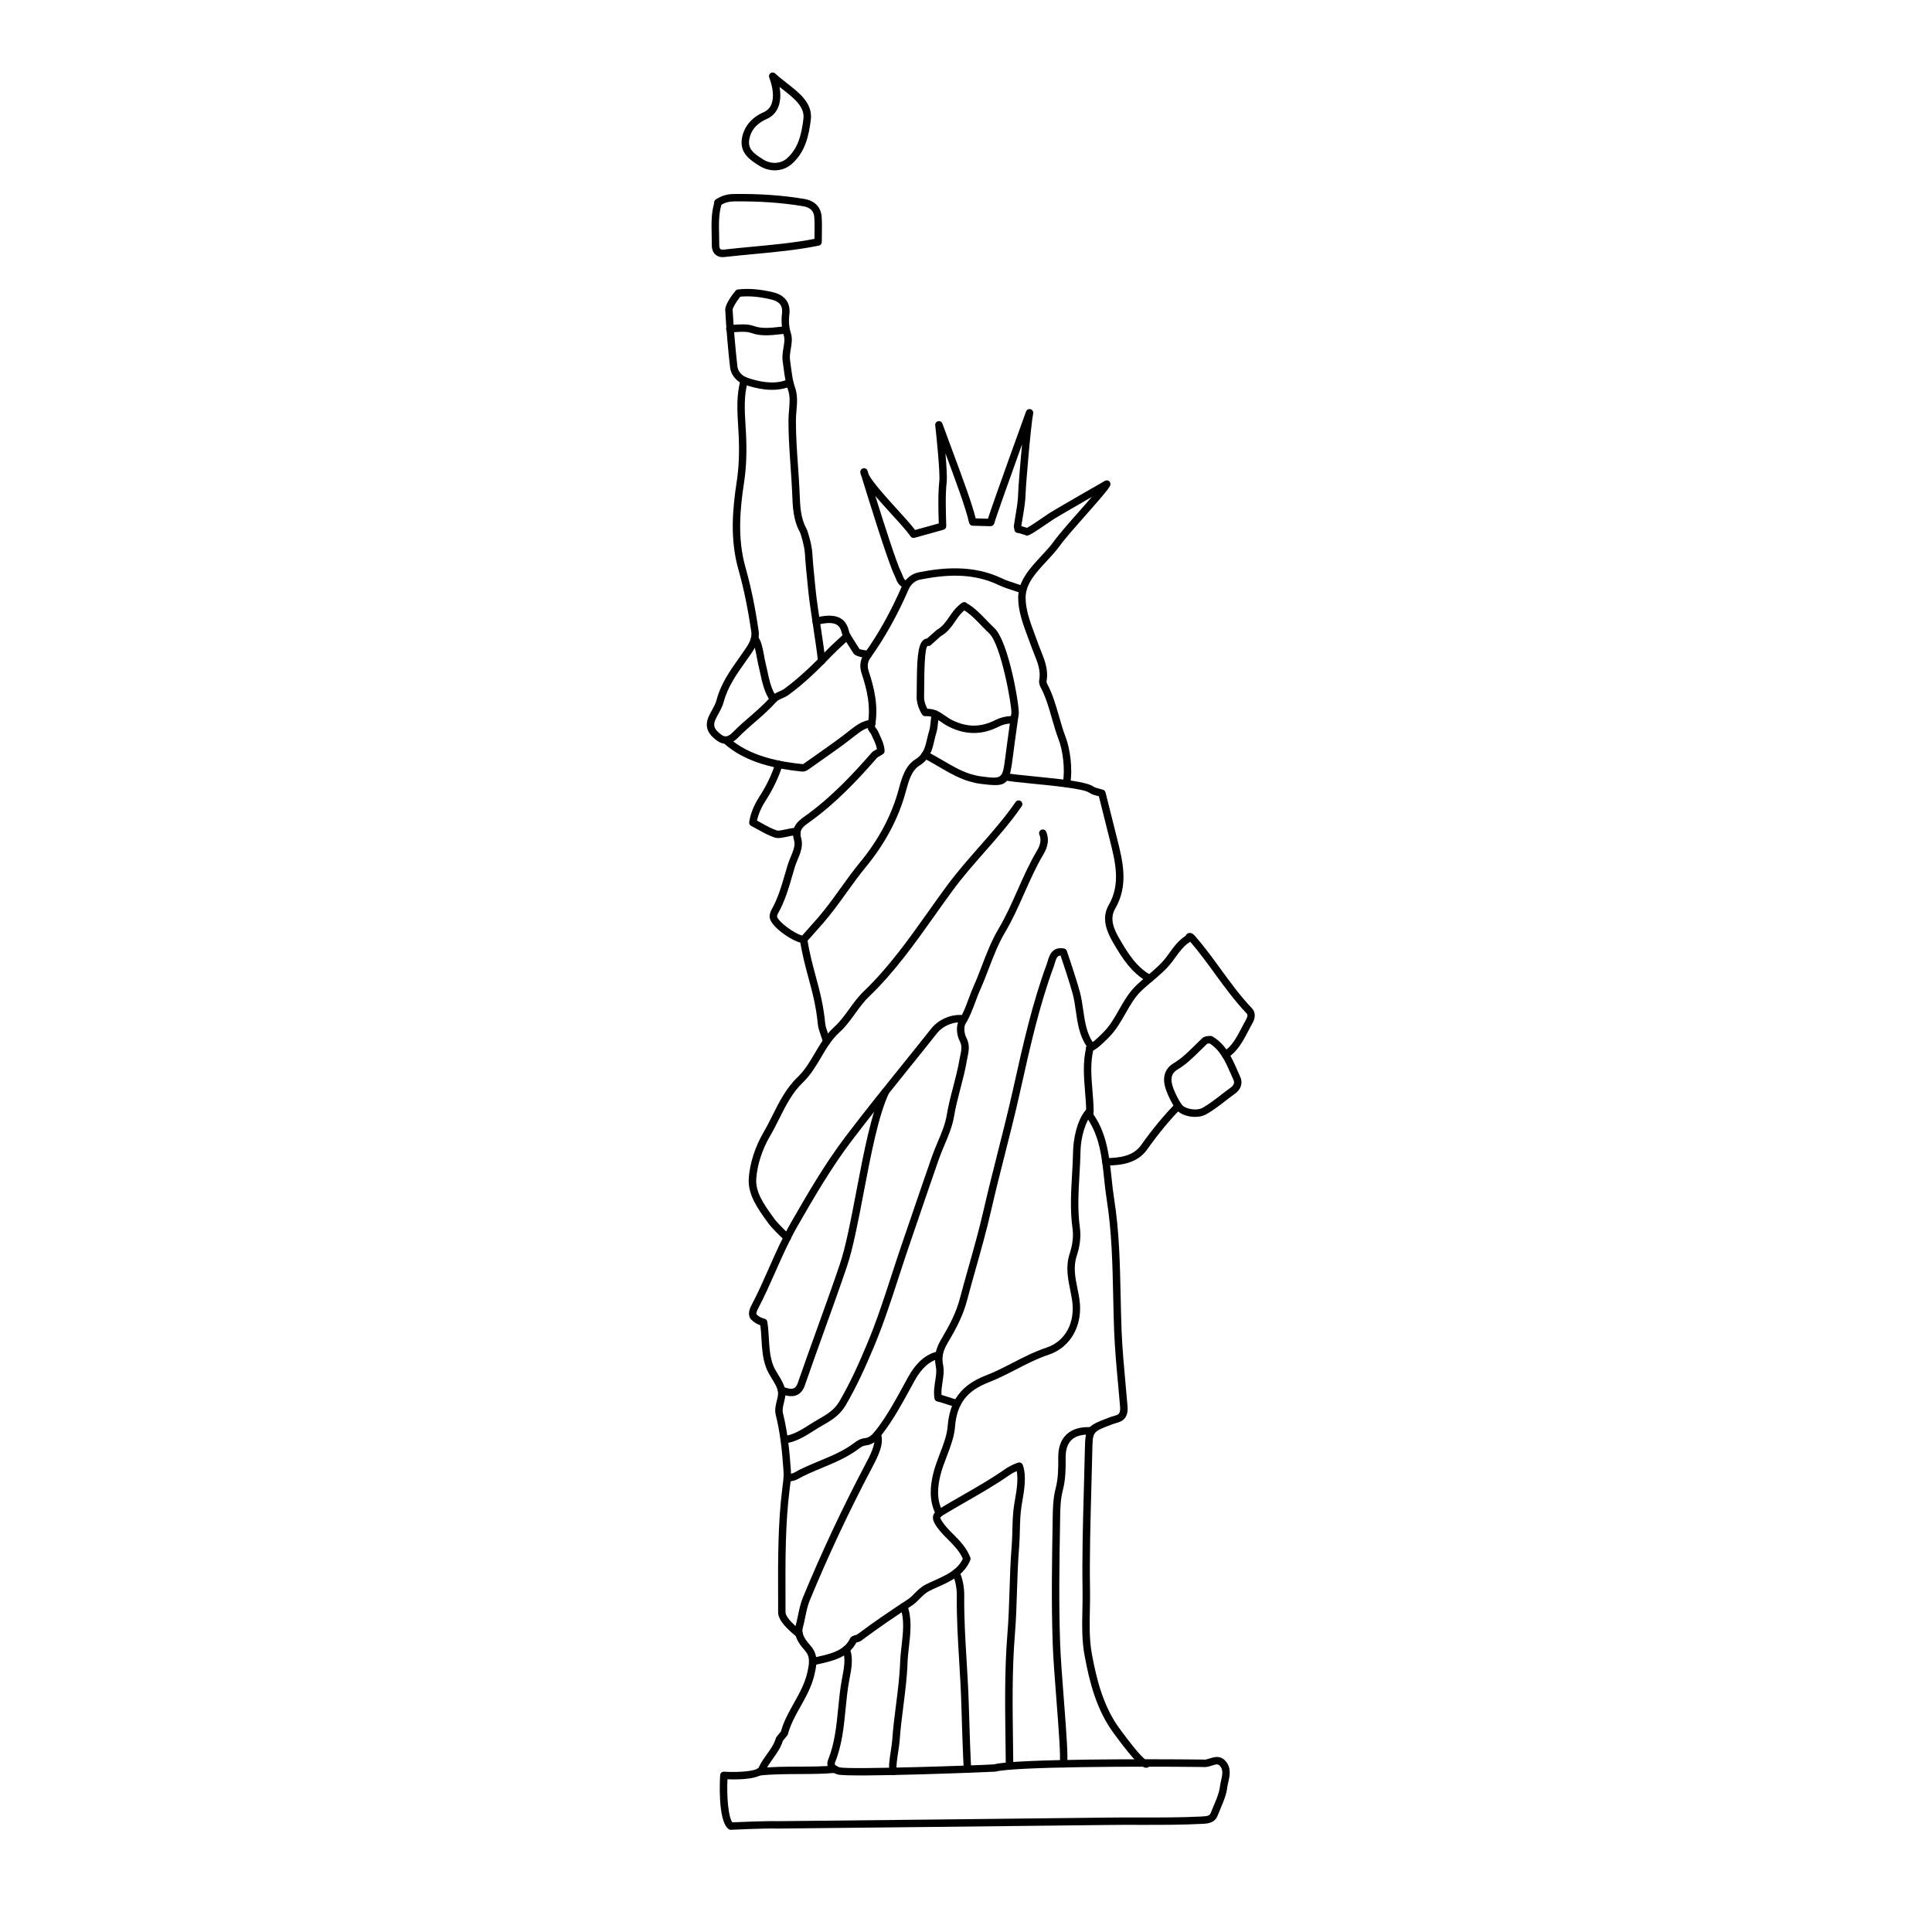 <?xml version="1.0" encoding="UTF-8"?>
<!-- Uploaded to: ICON Repo, www.iconrepo.com, Generator: ICON Repo Mixer Tools -->
<svg fill="#000000" width="800px" height="800px" version="1.1" viewBox="144 144 512 512" xmlns="http://www.w3.org/2000/svg">
 <g>
  <path d="m351.83 526.53c-0.504 0-0.934-0.387-0.98-0.898-0.047-0.539 0.352-1.02 0.895-1.066 2.371-0.215 4.676-1.672 6.902-3.086 0.781-0.492 1.535-0.973 2.266-1.383 2.246-1.254 4.211-2.473 5.5-4.66 2.977-5.07 5.316-10.375 7.402-15.355 2.484-5.914 4.516-12.172 6.481-18.211 0.859-2.641 1.719-5.281 2.617-7.906l2.332-6.816c1.887-5.519 3.766-11.043 5.691-16.551 0.461-1.324 1.012-2.629 1.562-3.938 1.027-2.434 1.996-4.727 2.394-7.133 0.426-2.566 1.082-5.086 1.723-7.523 0.609-2.348 1.242-4.766 1.652-7.18 0.062-0.363 0.137-0.723 0.211-1.082 0.289-1.371 0.535-2.551-0.102-3.762-0.957-1.805-1.039-4.301-0.188-5.68 1.074-1.738 1.766-3.606 2.496-5.578 0.426-1.148 0.852-2.293 1.352-3.414 0.809-1.789 1.523-3.656 2.211-5.465 1.238-3.234 2.523-6.582 4.422-9.781 1.902-3.203 3.469-6.731 4.984-10.148 1.559-3.512 3.168-7.137 5.18-10.52 0.953-1.598 1.145-2.941 0.605-4.219-0.211-0.5 0.023-1.074 0.527-1.285 0.496-0.203 1.078 0.027 1.285 0.527 0.793 1.879 0.551 3.836-0.73 5.988-1.953 3.277-3.535 6.856-5.074 10.312-1.539 3.465-3.129 7.051-5.09 10.352-1.812 3.055-3.062 6.32-4.273 9.477-0.699 1.832-1.426 3.723-2.254 5.566-0.484 1.074-0.891 2.18-1.301 3.285-0.73 1.98-1.488 4.023-2.668 5.926-0.434 0.703-0.418 2.453 0.254 3.727 0.969 1.84 0.605 3.562 0.289 5.086-0.07 0.332-0.141 0.664-0.195 1.004-0.422 2.5-1.066 4.969-1.691 7.352-0.625 2.394-1.27 4.867-1.684 7.344-0.434 2.633-1.496 5.144-2.523 7.574-0.535 1.266-1.07 2.535-1.516 3.816-1.922 5.504-3.805 11.02-5.688 16.539l-2.332 6.82c-0.895 2.617-1.746 5.246-2.606 7.879-1.977 6.082-4.023 12.375-6.539 18.367-2.113 5.043-4.492 10.418-7.523 15.59-1.535 2.613-3.824 4.035-6.234 5.379-0.703 0.395-1.43 0.855-2.176 1.328-2.312 1.469-4.938 3.125-7.781 3.387-0.027 0.016-0.055 0.016-0.086 0.016z"/>
  <path d="m353.66 514c-0.848 0-1.82-0.23-2.934-0.699-0.5-0.207-0.734-0.789-0.527-1.285 0.207-0.5 0.781-0.738 1.285-0.527 1.309 0.543 2.277 0.684 2.894 0.41 0.449-0.199 0.797-0.664 1.055-1.422 1.656-4.805 3.379-9.586 5.102-14.363 2.008-5.574 4.086-11.336 6.016-17.035 1.59-4.68 2.941-11.777 4.371-19.285 1.945-10.203 3.953-20.746 6.856-26.902 0.23-0.492 0.82-0.695 1.312-0.473 0.492 0.23 0.703 0.82 0.473 1.312-2.793 5.93-4.781 16.355-6.703 26.434-1.445 7.582-2.809 14.742-4.441 19.551-1.938 5.719-4.016 11.488-6.027 17.07-1.719 4.769-3.441 9.539-5.09 14.34-0.438 1.273-1.148 2.144-2.109 2.574-0.457 0.199-0.969 0.301-1.531 0.301z"/>
  <path d="m336.32 341.11c-0.707 0-1.492-0.23-2.332-0.848-1.816-1.328-3.691-3.285-2.039-6.68 0.215-0.449 0.461-0.887 0.703-1.328 0.516-0.934 1.004-1.816 1.246-2.762 1.133-4.32 3.652-7.871 6.086-11.309 0.434-0.613 0.871-1.223 1.289-1.836 1.188-1.723 2.074-3.172 1.828-4.859-0.879-6.117-1.992-11.523-3.41-16.535-2.293-8.094-1.566-16.062-0.434-23.469 0.543-3.559 0.703-7.469 0.504-11.969-0.035-0.82-0.086-1.656-0.141-2.508-0.242-3.957-0.516-8.441 0.68-12.434 0.156-0.516 0.695-0.824 1.223-0.656 0.52 0.156 0.82 0.703 0.656 1.223-1.094 3.656-0.844 7.769-0.598 11.75 0.051 0.863 0.102 1.711 0.141 2.539 0.203 4.629 0.035 8.668-0.527 12.355-1.098 7.191-1.816 14.91 0.383 22.637 1.438 5.098 2.57 10.586 3.465 16.785 0.352 2.394-0.766 4.254-2.156 6.266-0.426 0.617-0.867 1.234-1.305 1.855-2.336 3.289-4.746 6.695-5.789 10.668-0.309 1.188-0.879 2.219-1.434 3.219-0.227 0.41-0.453 0.82-0.656 1.234-0.855 1.754-0.492 2.82 1.434 4.231 0.938 0.688 1.723 0.77 3.219-0.766 1.41-1.441 2.945-2.773 4.43-4.062 1.875-1.625 3.805-3.305 5.469-5.188 0.617-0.699 1.449-1.066 2.246-1.422 0.508-0.223 0.984-0.438 1.355-0.707 4.285-3.144 8.02-6.867 11.109-10.102 1.07-1.117 2.215-2.164 3.363-3.211l0.934-0.859c-0.051-0.156-0.094-0.324-0.141-0.496-0.453-1.66-1.008-3.727-6.602-2.258-0.523 0.148-1.066-0.172-1.199-0.699-0.137-0.523 0.172-1.062 0.699-1.199 7.469-1.965 8.504 1.82 9 3.641 0.062 0.23 0.148 0.551 0.203 0.637 0.352 0.402 0.297 0.973-0.094 1.336l-1.469 1.355c-1.113 1.02-2.223 2.035-3.269 3.121-3.144 3.289-6.953 7.09-11.359 10.32-0.543 0.402-1.145 0.664-1.723 0.926-0.637 0.281-1.234 0.547-1.57 0.922-1.742 1.98-3.727 3.703-5.648 5.371-1.453 1.262-2.957 2.566-4.309 3.949-0.512 0.523-1.773 1.82-3.461 1.82z"/>
  <path d="m392.96 546.01c-0.352 0-0.691-0.188-0.871-0.523-2.066-3.914-1.508-7.883-0.789-10.91 0.438-1.84 1.125-3.633 1.789-5.367 0.965-2.512 1.875-4.883 2.062-7.32 0.535-6.758 3.648-10.883 10.09-13.371 2.426-0.938 4.805-2.16 7.109-3.344 2.848-1.465 5.789-2.977 8.941-4.027 5.055-1.688 7.731-6.648 6.816-12.637-0.133-0.867-0.312-1.734-0.484-2.606-0.625-3.09-1.27-6.285-0.137-9.715 0.758-2.285 1.027-4.613 0.75-6.559-0.68-4.828-0.406-9.66-0.133-14.328 0.121-2.109 0.242-4.215 0.281-6.324 0.047-2.617 0.887-8.332 3.738-11.242 0.387-0.387 1.004-0.395 1.395-0.012 0.387 0.383 0.395 1.004 0.012 1.395-1.988 2.027-3.121 6.613-3.18 9.898-0.035 2.133-0.16 4.266-0.285 6.402-0.266 4.574-0.535 9.301 0.117 13.938 0.32 2.238 0.023 4.883-0.832 7.453-0.969 2.934-0.402 5.734 0.195 8.703 0.18 0.902 0.367 1.801 0.5 2.699 1.047 6.875-2.223 12.828-8.141 14.805-3.008 1-5.883 2.481-8.668 3.914-2.348 1.207-4.773 2.457-7.297 3.434-5.719 2.207-8.363 5.707-8.84 11.691-0.211 2.715-1.215 5.336-2.184 7.867-0.641 1.676-1.309 3.41-1.715 5.121-0.641 2.688-1.148 6.203 0.613 9.535 0.25 0.48 0.07 1.074-0.41 1.332-0.129 0.059-0.293 0.098-0.445 0.098z"/>
  <path d="m425.79 612.41c-0.07 0-0.141-0.008-0.211-0.023-0.531-0.113-0.867-0.641-0.746-1.172 0.316-1.43-0.316-9.57-0.871-16.75-0.422-5.461-0.855-11.102-0.984-14.832-0.383-10.941-0.195-21.836-0.016-32.379l0.008-0.699c0.039-2.668 0.078-5.43 0.809-8.203 0.668-2.566 0.695-5.375 0.664-8.035-0.027-2.68 0.699-4.746 2.16-6.144 1.531-1.465 3.793-2.125 6.719-1.953 0.543 0.031 0.957 0.496 0.926 1.039-0.027 0.543-0.426 1-1.039 0.926-2.359-0.113-4.125 0.34-5.246 1.414-1.055 1.004-1.574 2.586-1.555 4.699 0.031 2.785 0 5.746-0.73 8.555-0.668 2.547-0.703 5.184-0.738 7.734l-0.008 0.703c-0.18 10.512-0.367 21.383 0.016 32.273 0.125 3.684 0.559 9.309 0.98 14.75 0.746 9.715 1.176 15.727 0.828 17.328-0.105 0.453-0.516 0.77-0.965 0.77z"/>
  <path d="m447.78 612.48c-0.027 0-0.059 0-0.09-0.004-1.141-0.102-2.93-1.559-7.941-8.332l-0.402-0.543c-4.746-6.305-6.625-13.809-7.945-20.98-0.723-3.93-0.637-8.023-0.555-11.977 0.035-1.711 0.07-3.422 0.043-5.121-0.152-9.043 0.102-18.215 0.348-27.086 0.09-3.254 0.18-6.512 0.25-9.766l0.012-0.512c0.121-5.816 0.41-6.207 6.102-8.379 0.66-0.25 1.332-0.484 2.016-0.668 0.953-0.254 1.355-0.676 1.199-2.496-0.156-1.863-0.328-3.719-0.496-5.582-0.43-4.684-0.871-9.523-1.066-14.312-0.117-3.074-0.184-6.148-0.25-9.219-0.18-8.41-0.371-17.109-1.711-25.562-0.289-1.824-0.488-3.672-0.68-5.519-0.621-5.812-1.203-11.305-4.562-16.176-0.344-0.5-0.277-1.07-0.23-1.484 0.012-0.109 0.027-0.219 0.027-0.324-0.02-1.734-0.164-3.516-0.305-5.234-0.312-3.793-0.629-7.723 0.324-11.668 0.051-0.199 0.055-0.32 0.055-0.348-1.887-2.769-2.359-6.055-2.812-9.23-0.23-1.613-0.449-3.137-0.852-4.629-0.758-2.816-2.586-8.289-3.195-10.098-0.855 0.016-1.129 0.648-1.527 2.008-0.082 0.293-0.164 0.566-0.254 0.812-3.848 10.398-6.301 21.406-8.676 32.055l-0.383 1.715c-1.207 5.394-2.59 10.844-3.926 16.113-1.238 4.894-2.527 9.961-3.664 14.965-1.184 5.176-2.637 10.344-4.047 15.344-0.789 2.793-1.574 5.59-2.316 8.398-1.027 3.894-2.754 7.25-5.035 11.086-1.191 2.019-1.789 3.66-1.297 6.074 0.301 1.477 0.066 2.973-0.156 4.422-0.172 1.133-0.355 2.293-0.273 3.441 0.551 0.152 1.18 0.359 1.84 0.574 0.926 0.305 1.883 0.617 2.535 0.746 0.535 0.105 0.883 0.621 0.777 1.152-0.105 0.535-0.637 0.887-1.152 0.777-0.777-0.152-1.785-0.484-2.766-0.809-0.875-0.289-1.723-0.57-2.309-0.68-0.406-0.078-0.715-0.402-0.785-0.809-0.273-1.652-0.035-3.195 0.195-4.691 0.203-1.336 0.402-2.594 0.168-3.727-0.613-3.012 0.168-5.164 1.531-7.469 2.195-3.699 3.852-6.914 4.824-10.586 0.746-2.82 1.539-5.625 2.328-8.43 1.402-4.977 2.852-10.121 4.023-15.25 1.145-5.023 2.434-10.102 3.676-15.008 1.332-5.254 2.707-10.688 3.914-16.059l0.383-1.711c2.387-10.711 4.856-21.785 8.75-32.309 0.074-0.203 0.141-0.438 0.211-0.676 0.402-1.379 1.152-3.934 4.328-3.336 0.348 0.066 0.633 0.316 0.746 0.648 0.102 0.301 2.504 7.367 3.434 10.816 0.434 1.605 0.668 3.258 0.902 4.859 0.445 3.094 0.867 6.019 2.582 8.605 0.281 0.41 0.332 0.996 0.141 1.723-0.879 3.621-0.582 7.223-0.273 11.031 0.145 1.75 0.293 3.566 0.312 5.363 0.004 0.176-0.016 0.375-0.039 0.574-0.012 0.109-0.031 0.277-0.023 0.332 3.559 5.102 4.195 11.098 4.816 16.902 0.191 1.816 0.387 3.629 0.668 5.418 1.367 8.586 1.555 17.352 1.734 25.828 0.066 3.059 0.133 6.121 0.25 9.184 0.191 4.734 0.633 9.547 1.059 14.211 0.168 1.867 0.344 3.731 0.496 5.598 0.094 1.125 0.32 3.762-2.644 4.562-0.621 0.168-1.227 0.383-1.832 0.609-4.731 1.805-4.731 1.805-4.832 6.582l-0.012 0.512c-0.07 3.258-0.16 6.519-0.25 9.777-0.242 8.852-0.5 18.004-0.348 27 0.027 1.723-0.008 3.461-0.043 5.191-0.082 3.859-0.164 7.852 0.52 11.582 1.277 6.93 3.086 14.172 7.582 20.148l0.414 0.555c4.801 6.488 6.199 7.441 6.578 7.551 0.543 0.051 0.922 0.523 0.875 1.066-0.059 0.5-0.504 0.883-1.012 0.883z"/>
  <path d="m335.49 212.14c-0.941 0-1.543-0.352-1.895-0.668-0.637-0.57-0.969-1.465-0.961-2.578 0.008-0.883-0.012-1.766-0.035-2.648-0.066-2.75-0.133-5.594 0.652-8.406-0.055-0.363 0.094-0.738 0.418-0.961 1.402-0.957 2.945-1.438 4.707-1.465 6.859-0.102 12.984 0.34 18.742 1.301 2.789 0.461 4.438 2.144 4.633 4.75 0.102 1.508 0.078 2.988 0.055 4.555-0.008 0.688-0.02 1.391-0.02 2.109 0 0.469-0.328 0.871-0.789 0.965-5.727 1.164-11.613 1.715-17.309 2.246-2.586 0.242-5.168 0.484-7.742 0.781-0.16 0.012-0.312 0.02-0.457 0.02zm-0.309-13.891c0 0.012-0.004 0.023-0.008 0.035-0.73 2.555-0.668 5.16-0.602 7.914 0.02 0.902 0.043 1.805 0.035 2.707-0.004 0.52 0.109 0.922 0.312 1.102 0.156 0.141 0.43 0.184 0.812 0.148 2.586-0.301 5.184-0.539 7.781-0.785 5.379-0.504 10.938-1.02 16.32-2.062 0.004-0.449 0.012-0.895 0.02-1.332 0.023-1.523 0.047-2.961-0.051-4.379-0.125-1.695-1.074-2.633-2.992-2.949-5.644-0.938-11.648-1.363-18.395-1.27-1.207 0.02-2.269 0.305-3.234 0.871z"/>
  <path d="m355.77 578.02c-0.219 0-0.441-0.074-0.621-0.223-2.441-2-4.938-4.336-4.938-6.527l-0.008-4.688c-0.027-9.211-0.055-18.73 1.105-28.09l0.105-0.844c0.168-1.266 0.328-2.469 0.23-3.773-0.387-5.562-0.887-10.219-2.051-14.871-0.34-1.363-0.016-2.652 0.266-3.793 0.23-0.941 0.453-1.828 0.277-2.609-0.254-1.105-0.887-2.125-1.551-3.207-0.586-0.957-1.191-1.941-1.602-3.074-0.902-2.508-1.047-5.055-1.188-7.516-0.07-1.234-0.141-2.418-0.297-3.59-0.613-0.207-1.527-0.629-2.316-1.418-1.371-1.371-0.352-3.289 0.031-4.019 1.656-3.144 3.125-6.465 4.543-9.672 1.789-4.047 3.641-8.234 5.918-12.203 4.148-7.207 8.848-15.375 14.391-22.684 4.785-6.316 9.844-12.594 14.734-18.664 2.652-3.293 5.309-6.59 7.934-9.906 2.086-2.633 5.652-4.074 8.852-3.582 0.539 0.082 0.906 0.582 0.824 1.121-0.082 0.539-0.594 0.902-1.121 0.824-2.508-0.383-5.379 0.797-7.016 2.863-2.629 3.32-5.285 6.621-7.945 9.918-4.879 6.059-9.926 12.32-14.695 18.613-5.473 7.211-10.137 15.32-14.254 22.477-2.231 3.883-4.059 8.02-5.828 12.016-1.434 3.238-2.914 6.586-4.602 9.793-0.719 1.367-0.477 1.613-0.383 1.703 0.863 0.855 1.969 1.062 1.977 1.062 0.41 0.074 0.734 0.402 0.805 0.816 0.238 1.477 0.328 2.969 0.41 4.414 0.137 2.43 0.273 4.723 1.074 6.961 0.34 0.941 0.867 1.797 1.426 2.707 0.719 1.168 1.465 2.379 1.789 3.801 0.281 1.234-0.008 2.398-0.285 3.519-0.246 1.008-0.488 1.961-0.266 2.848 1.266 5.074 1.758 10.305 2.102 15.203 0.105 1.508-0.07 2.867-0.242 4.176l-0.105 0.824c-1.145 9.238-1.117 18.695-1.09 27.844l0.008 4.691c0 1.031 1.418 2.711 4.211 5.004 0.422 0.344 0.484 0.965 0.137 1.387-0.18 0.246-0.461 0.367-0.746 0.367z"/>
  <path d="m352.62 472.96c-0.234 0-0.473-0.082-0.66-0.254-1.09-0.988-3.414-3.223-4.406-4.606l-0.328-0.457c-2.383-3.305-5.082-7.059-4.797-11.344 0.254-3.965 1.684-8.41 3.91-12.207 0.844-1.445 1.602-2.957 2.363-4.473 1.797-3.582 3.656-7.285 6.684-10.176 1.879-1.793 3.16-3.973 4.519-6.277 1.449-2.461 2.949-5 5.238-7.07 1.453-1.312 2.629-2.938 3.879-4.656 1.184-1.637 2.414-3.328 3.922-4.769 6.57-6.297 11.922-13.832 17.094-21.121 1.625-2.289 3.25-4.578 4.914-6.828 2.664-3.613 5.644-7.004 8.531-10.281 3.32-3.777 6.758-7.691 9.66-11.895 0.312-0.453 0.926-0.562 1.371-0.25s0.559 0.922 0.25 1.371c-2.965 4.297-6.438 8.254-9.801 12.074-2.856 3.246-5.809 6.606-8.422 10.152-1.652 2.238-3.269 4.519-4.887 6.801-5.227 7.363-10.637 14.977-17.34 21.402-1.383 1.32-2.551 2.941-3.688 4.508-1.25 1.727-2.547 3.519-4.152 4.965-2.066 1.871-3.426 4.172-4.859 6.609-1.367 2.316-2.781 4.719-4.856 6.703-2.781 2.652-4.484 6.043-6.281 9.633-0.762 1.52-1.551 3.09-2.422 4.582-2.074 3.539-3.406 7.672-3.641 11.336-0.234 3.586 2.137 6.879 4.434 10.066l0.328 0.457c0.832 1.152 2.926 3.199 4.129 4.293 0.406 0.367 0.434 0.988 0.066 1.391-0.219 0.211-0.488 0.32-0.754 0.32z"/>
  <path d="m349.32 189.14c-1.426 0-2.832-0.414-4.078-1.199-2.379-1.492-5.336-3.348-4.602-7.394 0.547-3.019 2.57-5.43 5.695-6.785 4.5-1.953 1.555-9.121 1.523-9.195-0.18-0.43-0.035-0.926 0.352-1.191 0.387-0.262 0.898-0.219 1.234 0.098 0.918 0.875 2.016 1.73 3.082 2.562 3.383 2.637 6.875 5.359 6.348 9.676-0.52 4.289-1.504 8.695-5.133 11.82-1.211 1.039-2.781 1.609-4.422 1.609zm1.277-22.105c0.543 3.168 0.133 6.969-3.481 8.539-1.77 0.766-4 2.316-4.543 5.328-0.465 2.555 1.094 3.734 3.711 5.379 1.988 1.25 4.543 1.156 6.168-0.234 2.949-2.539 3.918-6.062 4.465-10.566 0.391-3.207-2.523-5.481-5.606-7.883-0.238-0.191-0.48-0.379-0.715-0.562z"/>
  <path d="m400.42 613.84c-0.473 0-0.891-0.344-0.969-0.824-0.227-1.371-0.684-17.223-0.688-17.387-0.109-3.805-0.344-7.68-0.57-11.422-0.344-5.699-0.699-11.594-0.629-17.422 0.02-1.676-0.359-4.094-1.129-5.469-0.266-0.473-0.094-1.07 0.379-1.34 0.477-0.266 1.07-0.094 1.34 0.379 0.984 1.758 1.402 4.512 1.379 6.449-0.07 5.754 0.285 11.613 0.625 17.277 0.227 3.762 0.461 7.648 0.574 11.484 0.188 6.644 0.523 16.289 0.66 17.117 0.086 0.535-0.273 1.043-0.812 1.133-0.051 0.02-0.102 0.023-0.16 0.023z"/>
  <path d="m363.04 421c-0.469 0-0.883-0.336-0.969-0.812-0.09-0.508-0.32-1.145-0.551-1.812-0.344-0.992-0.699-2.019-0.785-2.91-0.438-4.742-1.422-8.387-2.461-12.246-0.832-3.074-1.688-6.25-2.289-10.109-0.082-0.539 0.285-1.039 0.82-1.125 0.531-0.078 1.043 0.285 1.125 0.82 0.582 3.75 1.43 6.875 2.242 9.898 1.066 3.945 2.07 7.672 2.523 12.578 0.059 0.652 0.375 1.559 0.68 2.441 0.27 0.766 0.52 1.488 0.629 2.113 0.094 0.535-0.262 1.047-0.797 1.141-0.055 0.016-0.109 0.023-0.168 0.023z"/>
  <path d="m352.62 536.73c-0.488 0-0.914-0.363-0.977-0.863-0.066-0.539 0.316-1.031 0.855-1.098 0.473-0.059 1.52-0.289 1.742-0.395 2.199-1.25 4.574-2.238 6.867-3.191 3.363-1.395 6.539-2.711 9.348-4.852 0.68-0.527 1.543-1.082 2.715-1.203 1.191-0.125 1.949-0.836 2.93-2.094 2.863-3.656 5.113-7.781 7.289-11.773l1.223-2.231c2.203-4 4.836-6.258 8.047-6.906 0.523-0.109 1.051 0.238 1.156 0.77s-0.238 1.051-0.77 1.156c-2.609 0.527-4.805 2.465-6.715 5.926l-1.215 2.219c-2.211 4.062-4.508 8.262-7.461 12.039-1.023 1.316-2.195 2.621-4.273 2.836-0.648 0.066-1.156 0.371-1.723 0.809-3.023 2.297-6.465 3.731-9.793 5.113-2.238 0.93-4.559 1.891-6.672 3.098-0.645 0.359-2.434 0.617-2.449 0.621-0.043 0.02-0.082 0.02-0.125 0.02z"/>
  <path d="m356.95 393.95h-0.066c-2.523-0.168-8.242-4.094-8.855-6.516-0.199-0.828 0.094-1.754 0.406-2.301 1.707-2.992 2.684-6.359 3.633-9.621 0.227-0.793 0.461-1.582 0.699-2.375 0.207-0.684 0.496-1.375 0.785-2.062 0.652-1.566 1.27-3.047 0.887-4.359-0.984-3.344 0.828-4.969 2.606-6.227 7.148-5.039 13.141-11.492 18.062-17.145 0.066-0.078 0.145-0.145 0.234-0.195l1.059-0.637c-0.164-0.984-0.602-1.922-1.062-2.906-0.148-0.324-0.301-0.641-0.441-0.965-0.051-0.117-0.168-0.281-0.293-0.438-0.34-0.449-0.855-1.133-0.672-2.082 0.949-4.918-0.266-9.633-1.574-13.594-0.66-2-0.418-3.758 0.738-5.379 3.691-5.16 6.926-10.953 9.883-17.715 0.871-2 2.516-3.375 4.516-3.769 6.18-1.207 14.273-2.113 22.074 1.629 1.109 0.535 2.285 0.91 3.531 1.312 0.605 0.191 1.207 0.391 1.805 0.602 0.512 0.18 0.781 0.742 0.594 1.254-0.176 0.512-0.738 0.793-1.254 0.594-0.574-0.203-1.16-0.395-1.746-0.578-1.254-0.406-2.551-0.82-3.781-1.41-7.227-3.473-14.59-2.691-20.84-1.477-1.355 0.27-2.484 1.223-3.09 2.625-3.016 6.891-6.312 12.805-10.09 18.078-0.789 1.102-0.934 2.215-0.473 3.617 1.391 4.199 2.672 9.223 1.641 14.586-0.016 0.086 0.168 0.34 0.312 0.52 0.18 0.238 0.387 0.508 0.527 0.844 0.129 0.305 0.273 0.605 0.414 0.914 0.602 1.289 1.223 2.625 1.309 4.203 0.02 0.363-0.164 0.707-0.477 0.898l-1.469 0.883c-4.981 5.715-11.039 12.227-18.305 17.348-1.773 1.258-2.43 2.106-1.855 4.062 0.582 1.98-0.23 3.941-0.953 5.672-0.266 0.633-0.527 1.258-0.715 1.883-0.238 0.781-0.469 1.562-0.691 2.348-0.98 3.371-1.992 6.852-3.812 10.043-0.168 0.301-0.242 0.691-0.203 0.859 0.316 1.242 4.438 4.418 6.641 4.953 0.906-1.016 3.293-3.688 4.152-4.68 2.144-2.484 4.102-5.207 5.996-7.84 1.645-2.289 3.344-4.656 5.176-6.879 4.945-5.992 8.375-12.457 10.211-19.219 0.859-3.16 1.73-6.371 4.496-8.098 2.133-1.332 2.562-3.215 3.066-5.398 0.168-0.738 0.344-1.488 0.578-2.211 0.188-0.59 0.305-1.711 0.406-2.699 0.07-0.688 0.137-1.34 0.223-1.805 0.098-0.535 0.621-0.883 1.145-0.793 0.535 0.098 0.891 0.609 0.793 1.145-0.078 0.43-0.137 1.023-0.199 1.652-0.117 1.141-0.234 2.312-0.492 3.109-0.219 0.672-0.375 1.363-0.531 2.047-0.523 2.281-1.117 4.867-3.941 6.629-2.109 1.316-2.848 4.019-3.621 6.883-1.922 7.094-5.488 13.805-10.609 20.016-1.789 2.172-3.473 4.512-5.098 6.773-1.918 2.668-3.902 5.43-6.106 7.977-1.07 1.238-4.531 5.102-4.531 5.102-0.203 0.195-0.469 0.312-0.75 0.312z"/>
  <path d="m411.53 613c-0.539 0-0.98-0.438-0.984-0.977-0.016-2.18-0.047-4.383-0.078-6.606-0.125-9.422-0.254-19.168 0.512-28.469 0.312-3.781 0.434-7.664 0.551-11.414 0.117-3.809 0.242-7.754 0.566-11.629 0.121-1.457 0.156-2.914 0.191-4.367 0.059-2.262 0.113-4.602 0.5-6.945l0.176-1.031c0.402-2.312 0.938-5.375 0.48-7.711-0.566 0.246-1.324 0.629-2.09 1.164-3.656 2.555-7.555 4.789-11.324 6.949-2.039 1.168-4.074 2.336-6.078 3.555-0.672 0.41-0.746 0.598-0.754 0.633-0.004 0.023-0.039 0.242 0.402 0.93 0.824 1.301 1.91 2.394 3.062 3.555 1.715 1.727 3.488 3.516 4.477 6.102 0.09 0.234 0.086 0.496-0.012 0.73-1.664 3.996-5.363 5.652-8.629 7.117-0.742 0.332-1.48 0.66-2.191 1.02-1.02 0.508-1.758 1.254-2.543 2.047-0.637 0.645-1.297 1.309-2.117 1.844-4.035 2.644-8.781 5.82-13.375 9.27-0.355 0.27-0.781 0.379-1.117 0.469-0.066 0.016-0.152 0.039-0.223 0.059-2.023 3.941-6.398 4.914-9.926 5.695-0.484 0.105-0.957 0.211-1.402 0.324-0.539 0.121-1.062-0.195-1.188-0.723s0.195-1.062 0.723-1.188c0.465-0.109 0.945-0.219 1.441-0.328 3.34-0.738 7.133-1.582 8.684-4.828 0.289-0.621 0.934-0.793 1.406-0.914 0.137-0.035 0.363-0.094 0.43-0.137 4.637-3.484 9.414-6.676 13.477-9.344 0.648-0.422 1.207-0.984 1.797-1.578 0.82-0.832 1.75-1.766 3.062-2.422 0.734-0.367 1.496-0.707 2.266-1.055 3.094-1.391 6.023-2.699 7.457-5.715-0.867-2.008-2.336-3.488-3.887-5.051-1.176-1.184-2.391-2.41-3.328-3.887-0.414-0.652-0.867-1.52-0.652-2.434 0.207-0.891 0.953-1.445 1.652-1.867 2.019-1.227 4.07-2.402 6.121-3.578 3.731-2.141 7.594-4.352 11.176-6.856 1.797-1.258 3.523-1.781 3.598-1.801 0.488-0.152 1.023 0.117 1.203 0.605 1.059 2.894 0.375 6.824-0.125 9.695l-0.172 1.012c-0.363 2.211-0.418 4.484-0.473 6.676-0.035 1.496-0.074 2.992-0.199 4.488-0.32 3.82-0.441 7.738-0.559 11.523-0.117 3.773-0.238 7.68-0.555 11.512-0.758 9.207-0.629 18.906-0.504 28.281 0.027 2.223 0.059 4.434 0.078 6.617-0.016 0.535-0.477 0.965-1.004 0.98z"/>
  <path d="m356.72 348.48c-0.059 0-0.117 0-0.176-0.008-6.078-0.621-14.852-2.086-20.859-7.621-0.402-0.371-0.426-0.992-0.059-1.395 0.371-0.398 0.992-0.422 1.395-0.059 5.578 5.137 13.93 6.519 19.727 7.113 0.012-0.004 0.152-0.051 0.281-0.141 1.082-0.77 2.176-1.539 3.269-2.301 3.043-2.133 6.188-4.336 9.121-6.688 1.535-1.223 3.523-2.613 5.598-2.59 0.543 0.008 0.977 0.461 0.969 1-0.008 0.543-0.52 0.938-1 0.969h-0.043c-1.426 0-3.125 1.227-4.289 2.16-2.984 2.387-6.156 4.609-9.223 6.758-1.086 0.762-2.176 1.527-3.258 2.297-0.195 0.125-0.781 0.504-1.453 0.504z"/>
  <path d="m380.74 614.43c-0.418 0-0.809-0.27-0.941-0.691-0.41-1.309-0.074-3.473 0.281-5.766 0.156-1.031 0.316-2.031 0.371-2.832 0.207-3.117 0.609-6.25 0.996-9.277 0.48-3.762 0.977-7.648 1.102-11.484 0.047-1.32 0.203-2.703 0.375-4.168 0.402-3.523 0.82-7.168-0.344-10.113-0.199-0.504 0.047-1.078 0.555-1.273 0.504-0.199 1.074 0.051 1.273 0.555 1.344 3.406 0.879 7.469 0.469 11.059-0.16 1.398-0.32 2.754-0.359 4.016-0.129 3.93-0.633 7.863-1.117 11.668-0.383 3.004-0.781 6.106-0.984 9.168-0.059 0.855-0.219 1.91-0.391 3-0.277 1.785-0.617 4.012-0.348 4.883 0.16 0.52-0.129 1.07-0.648 1.23-0.09 0.012-0.188 0.027-0.289 0.027z"/>
  <path d="m460.7 439.99c-1.91 0-4.289-0.723-5.309-2.348-0.977-1.531-1.758-3.102-2.332-4.664-1.5-4.094 0.254-6.191 1.996-7.231 2.117-1.266 3.82-2.957 5.629-4.746 0.625-0.621 1.254-1.242 1.898-1.848 0.43-0.41 1.121-0.617 2.051-0.617 0.02 0 0.25 0.004 0.277 0.008 0.156 0.012 0.309 0.059 0.441 0.141 3.582 2.16 5.109 5.648 6.586 9.02 0.246 0.57 0.496 1.137 0.754 1.695 0.578 1.238 0.504 3.07-1.449 4.473-0.855 0.605-1.68 1.246-2.508 1.887-1.578 1.219-3.207 2.481-5.012 3.512-0.809 0.473-1.855 0.719-3.023 0.719zm3.859-19.477c-0.438 0.012-0.617 0.078-0.656 0.098-0.605 0.57-1.219 1.18-1.832 1.785-1.812 1.793-3.684 3.648-6.004 5.039-1.125 0.672-2.269 1.836-1.156 4.867 0.52 1.43 1.238 2.871 2.141 4.281 0.523 0.832 2.055 1.43 3.648 1.43 0.812 0 1.535-0.16 2.039-0.453 1.688-0.969 3.266-2.184 4.789-3.363 0.848-0.656 1.695-1.312 2.566-1.93 0.852-0.609 1.141-1.336 0.812-2.043-0.266-0.574-0.52-1.152-0.77-1.734-1.383-3.141-2.691-6.121-5.578-7.977z"/>
  <path d="m437.06 452.88c-0.539 0-0.98-0.434-0.984-0.973-0.004-0.543 0.43-0.988 0.973-0.996 3.625-0.043 7.269-0.492 9.371-3.461 2.977-4.195 6.211-8.113 9.109-11.023 0.387-0.391 1.008-0.387 1.395-0.004 0.387 0.387 0.387 1.008 0.004 1.395-2.824 2.836-5.988 6.664-8.895 10.777-2.613 3.688-6.809 4.242-10.953 4.289-0.012-0.004-0.016-0.004-0.02-0.004z"/>
  <path d="m350.23 366.09c-0.336 0-0.641-0.039-0.918-0.129-1.598-0.531-3.062-1.348-4.484-2.133-0.586-0.328-1.172-0.652-1.762-0.953-0.379-0.191-0.586-0.605-0.523-1.023 0.449-2.941 1.766-5.289 2.996-7.203 1.379-2.133 3.113-5.531 3.894-8.32 0.145-0.52 0.688-0.832 1.211-0.68 0.523 0.145 0.828 0.688 0.68 1.211-0.84 2.988-2.68 6.602-4.133 8.855-1.016 1.578-2.098 3.481-2.582 5.75 0.395 0.207 0.785 0.426 1.172 0.645 1.34 0.742 2.723 1.516 4.141 1.984 0.391 0.129 1.668-0.152 2.441-0.32 1.5-0.328 2.594-0.566 3.289 0.004 0.312 0.246 0.48 0.613 0.477 1.023-0.004 0.543-0.445 0.98-0.984 0.98h-0.004c-0.312 0-0.586-0.148-0.766-0.375-0.398 0.031-1.098 0.18-1.594 0.293-0.914 0.199-1.793 0.391-2.551 0.391z"/>
  <path d="m347.01 232.86c-1.312 0-2.625-0.148-3.856-0.605-1.285-0.477-3.223-0.328-4.777-0.203l-0.906 0.066c-0.57 0.051-1.008-0.383-1.043-0.922-0.035-0.543 0.379-1.008 0.922-1.043l0.879-0.062c1.742-0.137 3.926-0.305 5.613 0.324 2.035 0.75 4.586 0.465 6.836 0.199 0.484-0.055 0.953-0.105 1.41-0.152 0.5-0.023 1.023 0.348 1.07 0.891 0.051 0.539-0.348 1.02-0.891 1.07-0.441 0.039-0.902 0.094-1.371 0.148-1.246 0.137-2.562 0.289-3.887 0.289z"/>
  <path d="m349.01 330.29c-0.305 0-0.598-0.137-0.797-0.402-1.633-2.219-2.266-5.203-2.824-7.832-0.16-0.754-0.32-1.492-0.492-2.18-0.098-0.395-0.203-0.953-0.32-1.586-0.223-1.238-0.691-3.82-1.238-4.285-0.414-0.355-0.465-0.977-0.109-1.391 0.355-0.414 0.977-0.465 1.391-0.109 1 0.855 1.438 2.879 1.902 5.434 0.105 0.578 0.195 1.094 0.289 1.457 0.18 0.707 0.344 1.473 0.508 2.254 0.52 2.438 1.105 5.195 2.492 7.078 0.324 0.438 0.227 1.055-0.211 1.379-0.184 0.121-0.387 0.184-0.59 0.184z"/>
  <path d="m468.75 424.5c-0.336 0-0.664-0.172-0.852-0.488-0.277-0.469-0.117-1.07 0.352-1.348 2.199-1.289 3.555-3.894 4.867-6.41 0.367-0.699 0.719-1.383 1.086-2.023 0.441-0.758 0.492-1.324 0.145-1.688-3.137-3.289-5.824-6.988-8.43-10.559-2.055-2.82-4.18-5.738-6.492-8.406-1.672 1.004-2.809 2.574-4.012 4.234l-0.641 0.883c-1.578 2.125-3.555 3.785-5.469 5.394-0.918 0.77-1.84 1.547-2.711 2.371-1.832 1.727-3.051 3.871-4.344 6.144-1.262 2.219-2.57 4.519-4.512 6.422l-0.406 0.402c-1.164 1.152-2.613 2.59-4.129 3.242-0.492 0.219-1.078-0.012-1.297-0.512-0.215-0.5 0.016-1.078 0.512-1.297 1.176-0.508 2.481-1.797 3.527-2.832l0.41-0.41c1.742-1.711 2.93-3.789 4.18-5.996 1.309-2.293 2.656-4.668 4.703-6.602 0.902-0.852 1.852-1.645 2.793-2.445 1.91-1.605 3.711-3.121 5.156-5.062l0.625-0.859c1.223-1.691 2.481-3.438 4.383-4.644 0.117-0.301 0.34-0.566 0.695-0.699 0.887-0.332 1.578 0.48 1.812 0.742 2.445 2.793 4.656 5.828 6.793 8.77 2.562 3.523 5.215 7.164 8.266 10.363 0.977 1.031 1.02 2.496 0.129 4.027-0.352 0.609-0.691 1.27-1.047 1.949-1.375 2.637-2.934 5.625-5.617 7.203-0.137 0.086-0.309 0.133-0.477 0.133z"/>
  <path d="m361.75 320.09c-0.496 0-0.926-0.379-0.977-0.887-0.207-2.043-0.738-5.594-1.254-9.023-0.531-3.535-1.078-7.191-1.289-9.32l-0.211-2.109c-0.273-2.672-0.555-5.441-0.719-8.176-0.109-1.785-1.066-5.102-1.375-5.66-1.703-3.106-1.848-6.621-1.969-9.723l-0.039-0.965c-0.105-2.242-0.262-4.488-0.418-6.731-0.277-3.988-0.562-8.109-0.547-12.199 0.004-0.855 0.078-1.719 0.152-2.586 0.164-1.902 0.324-3.699-0.277-5.41-0.07-0.199-0.133-0.402-0.195-0.602-3.863 1.281-8.234 0.32-11.34-0.785-2.094-0.742-3.598-2.547-3.824-4.594-0.574-5.129-1.004-10.211-1.27-15.098-0.09-1.648 2.062-4.367 2.723-5.164 0.16-0.191 0.391-0.32 0.637-0.348 2.789-0.332 5.82-0.09 9.293 0.734 3.152 0.746 4.695 2.812 4.344 5.809-0.223 1.867-0.094 3.477 0.402 5.074 0.434 1.387 0.199 2.773-0.023 4.117-0.176 1.062-0.348 2.062-0.199 3.043 0.086 0.586 0.164 1.176 0.238 1.762 0.168 1.328 0.336 2.602 0.625 3.84 0.012 0.043 0.023 0.086 0.031 0.129 0.117 0.484 0.254 0.965 0.422 1.438 0.734 2.109 0.551 4.203 0.379 6.227-0.07 0.816-0.141 1.625-0.145 2.43-0.016 4.019 0.27 8.105 0.543 12.051 0.156 2.258 0.316 4.516 0.418 6.777l0.043 0.977c0.121 3.027 0.246 6.152 1.727 8.855 0.492 0.895 1.488 4.508 1.609 6.488 0.164 2.695 0.445 5.441 0.711 8.098l0.211 2.113c0.207 2.078 0.75 5.707 1.277 9.223 0.516 3.457 1.055 7.031 1.262 9.117 0.055 0.543-0.34 1.023-0.879 1.078h-0.098zm-21.57-97.465c-1.129 1.418-2.051 2.996-2.023 3.496 0.27 4.852 0.691 9.895 1.262 14.988 0.164 1.484 1.391 2.555 2.527 2.957 2.852 1.016 6.844 1.91 10.211 0.719-0.219-1.098-0.363-2.199-0.5-3.277-0.074-0.574-0.148-1.148-0.234-1.727-0.188-1.285 0.012-2.492 0.207-3.656 0.195-1.168 0.383-2.269 0.086-3.203-0.578-1.875-0.73-3.746-0.477-5.891 0.234-2.008-0.645-3.137-2.852-3.66-3.07-0.742-5.758-0.98-8.207-0.746z"/>
  <path d="m407.73 352.06c-1.066 0-2.426-0.148-4.164-0.375-0.512-0.066-1.02-0.18-1.523-0.305-3.32-0.727-6.34-2.496-9.262-4.203-1.41-0.824-2.738-1.605-4.043-2.234-0.488-0.238-0.691-0.828-0.457-1.316 0.238-0.488 0.828-0.691 1.316-0.457 1.371 0.664 2.731 1.465 4.176 2.305 2.785 1.633 5.668 3.316 8.527 3.945 0.625 0.145 1.066 0.246 1.516 0.309 5.844 0.758 5.844 0.758 6.598-5.016 0.055-0.426 0.691-5.336 1.211-8.98-1.012 0.094-2.102 0.398-2.984 0.848-4.359 2.215-8.648 2.227-13.109 0.043-0.863-0.422-1.582-0.922-2.219-1.359-1.332-0.918-2.293-1.57-4.059-1.473-0.336 0.047-0.684-0.145-0.879-0.434-0.062-0.09-1.52-2.293-1.453-4.75 0.023-0.926 0.031-1.98 0.039-3.09 0.047-6.394 0.195-10.688 1.77-11.926 0.277-0.219 0.594-0.348 0.934-0.379l2.523-2.227c1.586-0.914 2.457-2.176 3.379-3.519 0.688-1.008 1.406-2.047 2.379-2.914 0.887-0.789 1.52-1.344 2.231-0.738 0.031 0.027 0.059 0.055 0.086 0.082 2.031 1.176 3.613 2.824 5.148 4.426 0.672 0.703 1.352 1.41 2.059 2.066 3.894 3.609 6.785 21.152 6.508 22.879-0.07 0.426-0.152 0.973-0.242 1.59 0 0.012-0.004 0.027-0.004 0.039-0.426 2.906-1.031 7.473-1.34 9.863-0.746 5.727-1.211 7.301-4.66 7.301zm-17.98-20.242c2.078 0.035 3.398 0.945 4.676 1.832 0.605 0.418 1.234 0.852 1.969 1.211 3.918 1.926 7.527 1.914 11.352-0.031 1.246-0.633 2.773-1.023 4.164-1.082 0.043-0.289 0.082-0.551 0.121-0.789 0.156-1.68-2.707-18.16-5.902-21.125-0.738-0.68-1.441-1.414-2.141-2.144-1.426-1.484-2.777-2.894-4.441-3.922-0.082 0.074-0.18 0.16-0.301 0.262-0.797 0.703-1.41 1.605-2.062 2.555-1.008 1.469-2.051 2.988-3.863 4.004l-2.648 2.371c-0.238 0.203-0.562 0.285-0.875 0.219-0.797 0.711-0.844 7.227-0.867 10.359-0.008 1.121-0.016 2.191-0.039 3.129-0.035 1.266 0.52 2.504 0.859 3.152z"/>
  <path d="m448.65 404.34c-0.16 0-0.324-0.039-0.477-0.121-4.262-2.348-6.781-6.269-9.195-10.422-1.613-2.777-3.199-6.414-1.168-9.922 3.227-5.586 1.773-11.391 0.371-17.004-1.082-4.348-2.527-10.086-2.973-11.859-0.113-0.027-0.23-0.059-0.348-0.086-0.766-0.195-1.559-0.398-2.254-0.883-1.477-1.035-9.566-1.832-14.918-2.356-3.57-0.352-6.391-0.625-7.535-0.934-0.523-0.141-0.84-0.68-0.695-1.203 0.141-0.523 0.676-0.828 1.203-0.695 0.988 0.266 4.016 0.562 7.215 0.879 8.172 0.805 14.09 1.465 15.852 2.699 0.402 0.277 0.992 0.43 1.617 0.586 0.332 0.082 0.664 0.168 0.984 0.273 0.32 0.105 0.566 0.371 0.645 0.695 0 0 1.816 7.199 3.062 12.203 1.551 6.199 3.102 12.395-0.527 18.672-1.512 2.609-0.332 5.359 1.168 7.945 2.356 4.055 4.613 7.586 8.441 9.688 0.477 0.262 0.648 0.863 0.391 1.34-0.176 0.32-0.516 0.504-0.859 0.504z"/>
  <path d="m345.19 614.54c-0.492 0-0.918-0.371-0.977-0.875-0.059-0.539 0.328-1.027 0.871-1.086 3.328-0.375 7.113-0.391 10.773-0.406 3.34-0.012 6.5-0.027 9.211-0.297 0.586-0.047 1.023 0.34 1.074 0.883 0.055 0.543-0.34 1.023-0.883 1.074-2.805 0.281-6.008 0.293-9.398 0.309-3.609 0.016-7.34 0.031-10.562 0.395-0.035 0-0.074 0.004-0.109 0.004z"/>
  <path d="m337.69 628.93c-0.203 0-0.406-0.062-0.57-0.18-3.055-2.172-2.301-13.82-2.269-14.316 0.035-0.539 0.453-0.965 1.043-0.914 4.414 0.266 8.777-0.25 9.156-1.082 0.594-1.312 1.402-2.445 2.188-3.543 0.992-1.395 1.93-2.703 2.379-4.266 0.035-0.129 0.098-0.246 0.18-0.352l1.16-1.43c0.75-2.727 2.117-5.164 3.441-7.519 1.391-2.473 2.82-5.031 3.496-7.879 0.688-2.914 0.844-4.473-0.719-6.203-1.344-1.492-3.039-3.773-2.336-6.352 0.246-0.902 0.441-1.828 0.629-2.746 0.328-1.574 0.66-3.207 1.285-4.731 4.973-12.039 10.551-23.934 16.582-35.348l0.195-0.371c0.918-1.73 2.824-5.34 2.023-7.106-0.223-0.492-0.008-1.078 0.488-1.305 0.496-0.219 1.074-0.008 1.305 0.488 1.203 2.641-0.852 6.523-2.074 8.84l-0.191 0.367c-6.004 11.363-11.559 23.203-16.504 35.18-0.555 1.355-0.859 2.82-1.176 4.379-0.195 0.965-0.398 1.93-0.656 2.871-0.352 1.27 0.234 2.664 1.898 4.516 2.246 2.492 1.902 4.875 1.168 7.969-0.734 3.117-2.238 5.797-3.691 8.387-1.355 2.414-2.629 4.691-3.305 7.262-0.035 0.137-0.098 0.262-0.184 0.371l-1.168 1.438c-0.555 1.801-1.598 3.262-2.606 4.676-0.762 1.066-1.484 2.078-2 3.211-1.039 2.293-6.801 2.418-10.078 2.281-0.215 4.711 0.262 10.098 1.301 11.414 1.824-0.082 9.023-0.395 12.152-0.309 0.75-0.008 78.957-0.824 86.766-0.945 3.078-0.047 6.16-0.043 9.25-0.035 5.356 0 10.891 0.02 16.32-0.266 1.539-0.082 2.031-0.227 2.32-1.004 0.246-0.652 0.523-1.301 0.801-1.945 0.715-1.68 1.391-3.266 1.59-4.883 0.062-0.523 0.184-1.07 0.312-1.629 0.406-1.789 0.586-2.949-0.301-3.945-0.492-0.555-0.945-0.469-2.109-0.09-0.707 0.23-1.512 0.492-2.363 0.383-18.816-0.215-50.16-0.07-55.008 1.23-0.234 0.066-39.109 1.617-41.871 0.738-1.246-0.395-2.074-1-2.457-1.797-0.211-0.445-0.387-1.18 0-2.141 1.738-4.344 2.203-9.047 2.648-13.59 0.246-2.535 0.508-5.156 0.984-7.715l0.121-0.656c0.402-2.098 0.953-4.969 0.094-6.766-0.234-0.492-0.027-1.078 0.465-1.312 0.488-0.238 1.074-0.023 1.312 0.465 1.137 2.383 0.516 5.617 0.062 7.977l-0.121 0.648c-0.461 2.481-0.711 5.059-0.957 7.555-0.461 4.68-0.938 9.523-2.781 14.125-0.145 0.363-0.07 0.516-0.047 0.57 0.059 0.129 0.309 0.461 1.266 0.762 2.312 0.676 38.715-0.586 40.906-0.793 5.539-1.5 41.73-1.426 55.195-1.273 0.184 0 0.32 0 0.449 0.016 0.402 0.055 0.934-0.121 1.492-0.305 1.117-0.363 2.801-0.902 4.184 0.652 1.625 1.824 1.137 3.965 0.746 5.688-0.109 0.492-0.223 0.973-0.281 1.434-0.234 1.898-0.996 3.688-1.73 5.414-0.266 0.625-0.531 1.246-0.77 1.875-0.789 2.09-2.676 2.191-4.055 2.266-5.492 0.289-11.062 0.273-16.43 0.27-3.074-0.008-6.148-0.012-9.215 0.035-7.812 0.121-86.023 0.938-86.812 0.945-3.481-0.113-12.367 0.32-12.457 0.324-0.031 0.02-0.047 0.02-0.062 0.02z"/>
  <path d="m426.63 352.67c-0.059 0-0.117-0.004-0.176-0.016-0.535-0.098-0.891-0.609-0.793-1.145 0.668-3.68-0.039-8.75-1.109-11.52-0.715-1.859-1.266-3.781-1.797-5.644-0.824-2.883-1.602-5.606-2.949-8.148-0.254-0.48-0.531-1.195-0.41-1.902 0.477-2.523-0.422-4.75-1.375-7.109-0.27-0.668-0.539-1.344-0.785-2.027-0.266-0.742-0.543-1.496-0.828-2.246-1.277-3.43-2.602-6.977-2.582-10.547 0.023-4.465 3.121-7.789 6.117-11.008 1.227-1.324 2.394-2.574 3.332-3.883 1.41-1.957 4.285-5.211 7.07-8.363 1.004-1.137 2.059-2.332 3.008-3.426-4.469 2.574-9.5 5.492-10.207 5.961l-1.051 0.715c-5.606 3.848-5.758 3.769-6.406 3.441-0.121-0.062-0.336-0.117-0.539-0.172-0.23-0.062-0.457-0.125-0.656-0.203-0.293-0.113-0.422-0.152-0.738-0.168-0.453-0.023-0.828-0.352-0.914-0.797l-0.152-0.793c-0.02-0.105-0.023-0.219-0.008-0.328 0.125-0.891 0.277-1.781 0.426-2.672 0.344-2.035 0.695-4.133 0.73-6.172 0.027-1.262 0.504-7.328 1.023-12.762-3.164 8.801-7.125 19.898-7.367 20.957-0.109 0.457-0.559 0.738-0.984 0.758l-4.758-0.129c-0.453-0.012-0.84-0.336-0.938-0.781-0.785-3.676-3.562-11.145-6.246-18.363-0.004-0.016-0.012-0.031-0.016-0.047 0.27 3.152 0.473 6.359 0.328 7.621-0.367 3.258-0.234 7.508-0.133 10.914l0.023 0.746c0.012 0.453-0.285 0.855-0.719 0.977l-7.688 2.137c-0.402 0.113-0.852-0.047-1.082-0.406-0.859-1.301-2.898-3.535-5.055-5.902-1.621-1.777-3.055-3.371-4.254-4.777 2.238 7.176 5.656 17.863 6.797 20.086 0.156 0.309 0.285 0.629 0.406 0.945 0.312 0.809 0.496 1.23 1.043 1.449 0.504 0.195 0.75 0.77 0.555 1.273-0.195 0.504-0.777 0.758-1.273 0.555-1.375-0.539-1.801-1.664-2.152-2.57-0.098-0.254-0.195-0.512-0.324-0.754-1.629-3.168-7.289-21.512-8.688-26.074-0.199-0.449-0.32-0.855-0.348-1.207-0.035-0.5 0.309-0.949 0.801-1.043 0.492-0.098 0.98 0.199 1.125 0.68 0.008 0.027 0.113 0.383 0.305 0.988 1.027 2.062 4.832 6.238 7.465 9.133 2.008 2.203 3.773 4.144 4.82 5.555l6.277-1.742c-0.105-3.469-0.234-7.781 0.145-11.176 0.242-2.102-0.699-11.426-1.082-14.844-0.055-0.496 0.27-0.957 0.754-1.066 0.496-0.109 0.98 0.156 1.148 0.625 0.805 2.227 1.723 4.707 2.668 7.246 2.543 6.828 5.164 13.879 6.156 17.879l3.246 0.086c1.484-4.621 9.16-25.828 10.094-28.41 0.176-0.484 0.691-0.742 1.184-0.613 0.496 0.137 0.805 0.633 0.703 1.137-0.633 3.273-1.949 19.078-1.988 20.961-0.039 2.18-0.406 4.356-0.758 6.461-0.137 0.805-0.273 1.605-0.391 2.41 0.188 0.047 0.371 0.109 0.566 0.191 0.129 0.051 0.281 0.086 0.434 0.129 0.164 0.043 0.344 0.09 0.523 0.152 0.91-0.469 3.594-2.309 4.801-3.137l1.07-0.73c1.258-0.844 14.215-8.27 14.766-8.586 0.383-0.215 0.852-0.156 1.164 0.137 0.316 0.301 0.398 0.77 0.199 1.156-0.547 1.086-2.773 3.629-6.363 7.691-2.75 3.113-5.598 6.332-6.945 8.207-1.012 1.406-2.269 2.762-3.492 4.074-2.867 3.078-5.57 5.984-5.586 9.68-0.016 3.211 1.238 6.586 2.461 9.848 0.285 0.762 0.57 1.523 0.836 2.277 0.23 0.656 0.492 1.305 0.75 1.949 1.016 2.519 2.062 5.121 1.484 8.199-0.004 0.051 0.035 0.297 0.207 0.625 1.449 2.727 2.289 5.676 3.106 8.531 0.52 1.82 1.059 3.703 1.742 5.481 1.152 2.984 1.969 8.41 1.211 12.582-0.082 0.469-0.5 0.805-0.965 0.805z"/>
  <path d="m374.1 318.43c-0.027 0-3.125-0.242-3.856-1.203-0.195-0.254-1.184-1.836-1.895-2.969-0.352-0.562-0.629-1.012-0.691-1.102-0.305-0.449-0.188-1.059 0.25-1.367 0.445-0.309 1.051-0.203 1.363 0.234 0.047 0.066 0.359 0.562 0.746 1.188 0.668 1.074 1.602 2.57 1.789 2.82 0.215 0.09 1.875 0.398 2.328 0.426 0.531 0.035 0.953 0.488 0.934 1.016-0.02 0.531-0.434 0.957-0.969 0.957z"/>
 </g>
</svg>